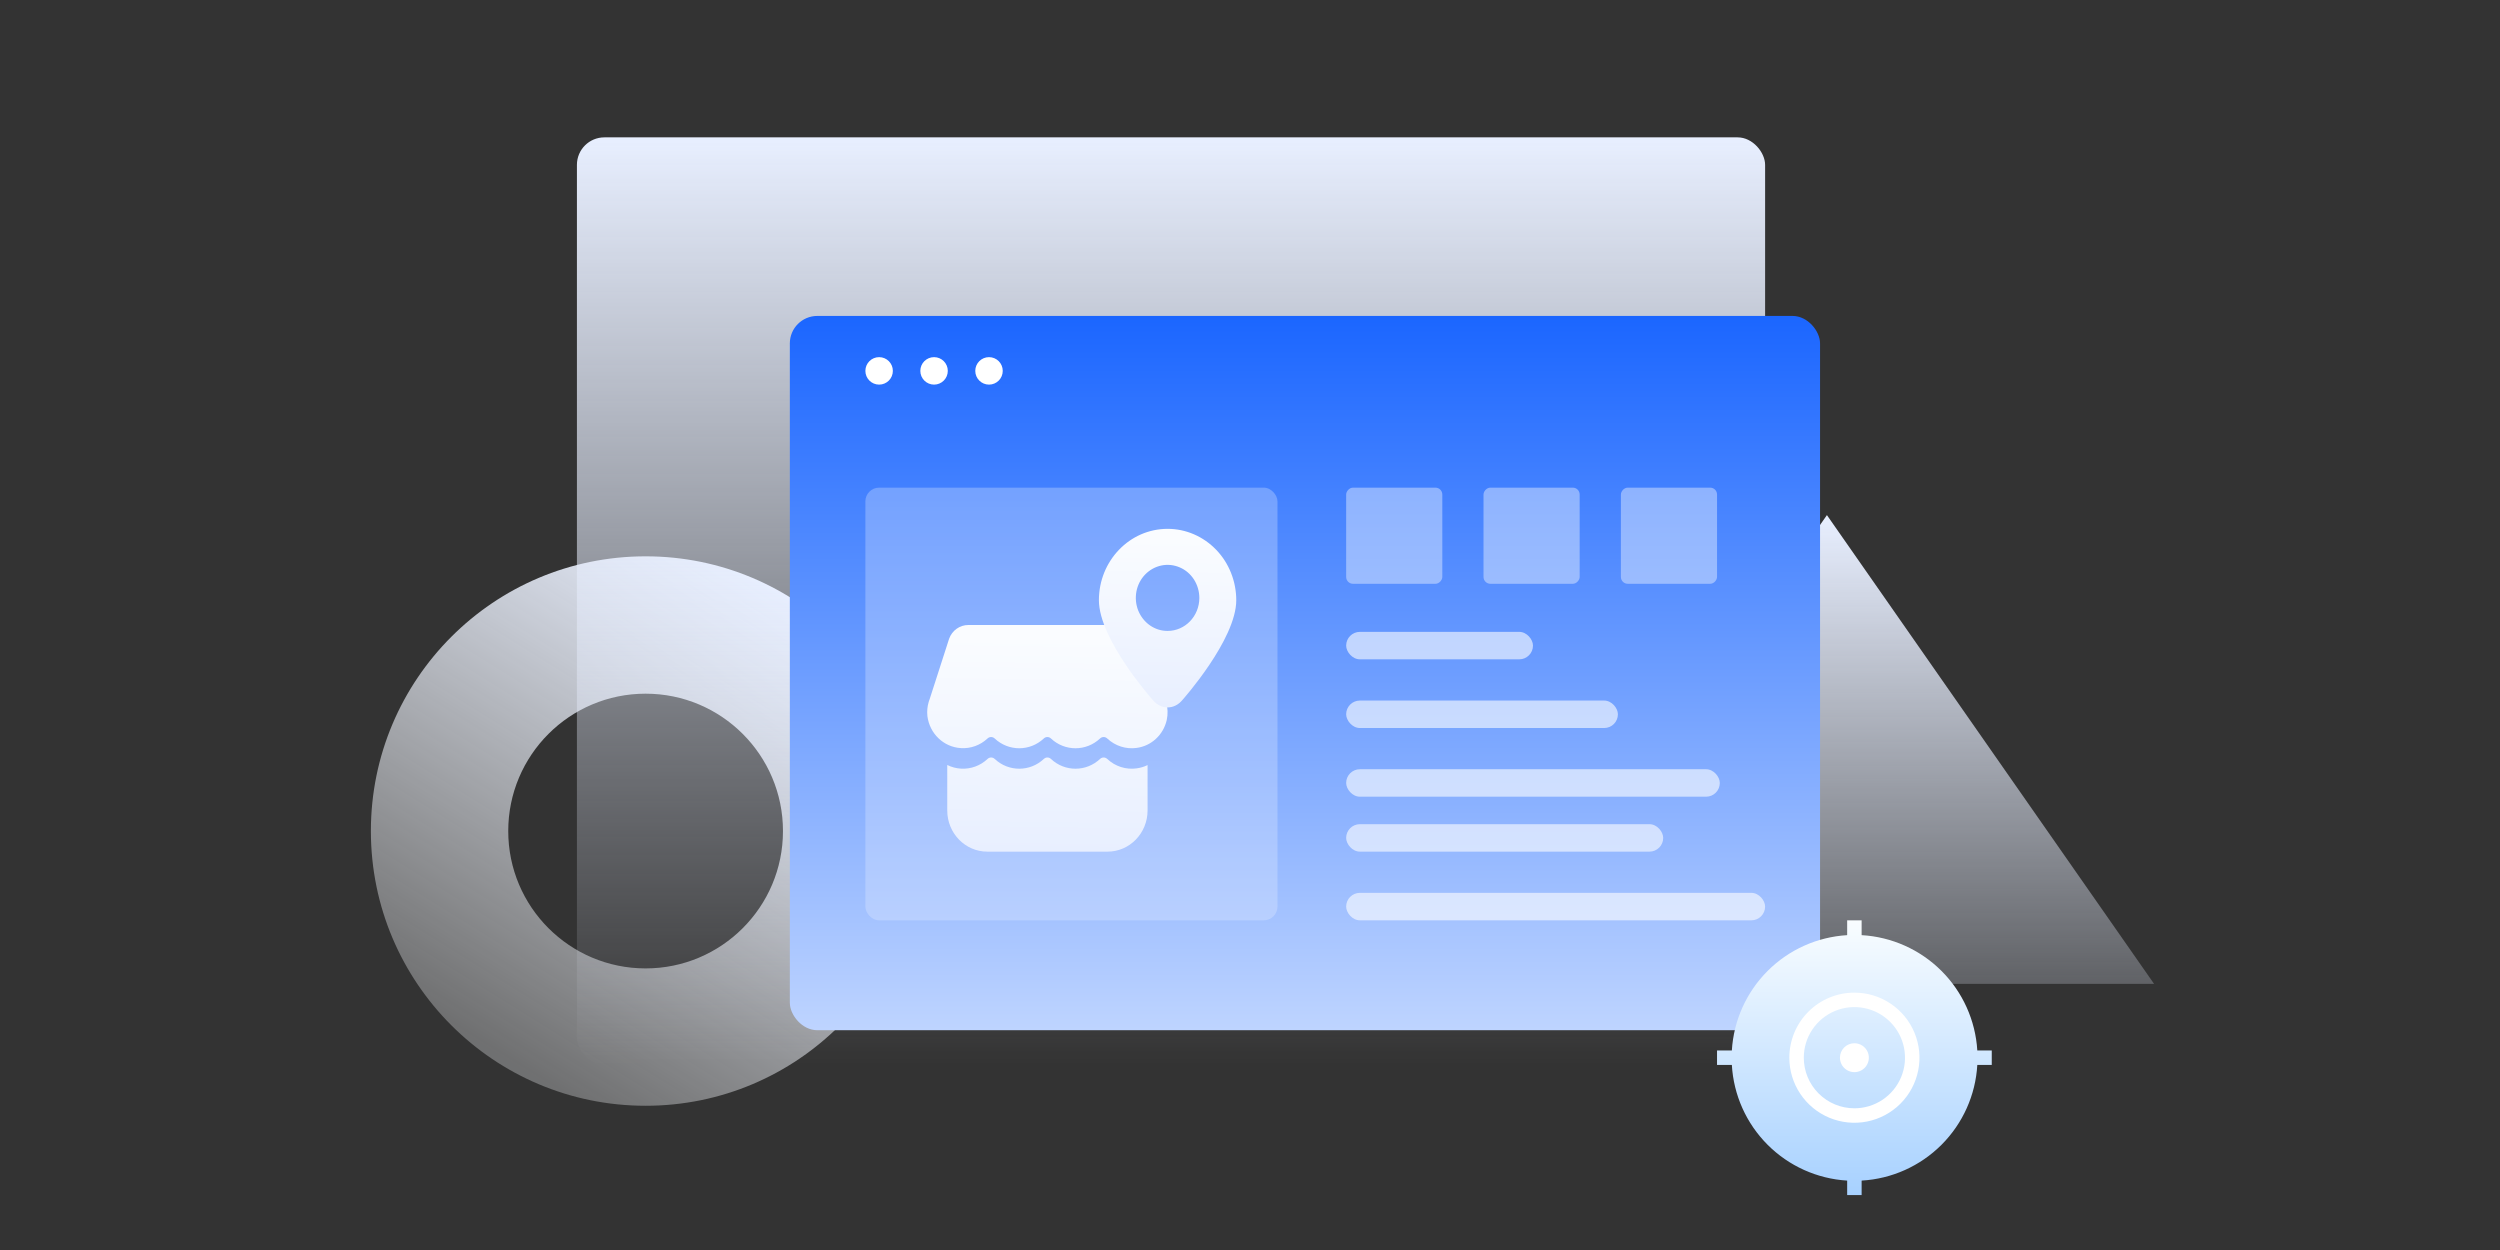 <svg width="364" height="182" viewBox="0 0 364 182" fill="none" xmlns="http://www.w3.org/2000/svg">
<rect x="0" y="0" width="364" height="182" fill="#333333" stroke="none"/>
<g id="&#230;&#152;&#142;&#231;&#161;&#174;&#229;&#184;&#130;&#229;&#156;&#186;&#229;&#174;&#154;&#228;&#189;&#141;">
<path id="Ellipse 4341 (Stroke)" fill-rule="evenodd" clip-rule="evenodd" d="M94 141C105.046 141 114 132.046 114 121C114 109.954 105.046 101 94 101C82.954 101 74 109.954 74 121C74 132.046 82.954 141 94 141ZM94 161C116.091 161 134 143.091 134 121C134 98.909 116.091 81 94 81C71.909 81 54 98.909 54 121C54 143.091 71.909 161 94 161Z" fill="url(#paint0_linear_2067_21920)"/>
<path id="Polygon 49" d="M266 75L313.631 143.25H218.369L266 75Z" fill="url(#paint1_linear_2067_21920)"/>
<rect id="Rectangle 346242194" x="84" y="20" width="173" height="135" rx="4" fill="url(#paint2_linear_2067_21920)"/>
<rect id="Rectangle 346242188" x="115" y="46" width="150" height="104" rx="4" fill="url(#paint3_linear_2067_21920)"/>
<g id="Group 1321315030" opacity="0.4">
<rect id="Rectangle 346242234" width="14" height="14" rx="1" transform="matrix(1 0 0 -1 196 85.001)" fill="white"/>
</g>
<g id="Group 1321315041" opacity="0.4">
<rect id="Rectangle 346242234_2" width="14" height="14" rx="1" transform="matrix(1 0 0 -1 216 85)" fill="white"/>
</g>
<g id="Group 1321315042" opacity="0.4">
<rect id="Rectangle 346242234_3" width="14" height="14" rx="1" transform="matrix(1 0 0 -1 236.002 85)" fill="white"/>
</g>
<circle id="Ellipse 4332" cx="128" cy="54" r="2" fill="white"/>
<circle id="Ellipse 4333" cx="136" cy="54" r="2" fill="white"/>
<circle id="Ellipse 4334" cx="144" cy="54" r="2" fill="white"/>
<rect id="Rectangle 346242192" opacity="0.3" x="126" y="71" width="60" height="63" rx="2" fill="#E8EFFF"/>
<g id="Group 1321315063">
<rect id="Rectangle 346242236" opacity="0.6" x="196" y="102" width="39.568" height="4" rx="2" fill="white"/>
<rect id="Rectangle 346242239" opacity="0.6" x="196" y="120" width="46.162" height="4" rx="2" fill="white"/>
<rect id="Rectangle 346242238" opacity="0.6" x="196" y="112" width="54.405" height="4" rx="2" fill="white"/>
<rect id="Rectangle 346242240" opacity="0.6" x="196" y="130" width="61" height="4" rx="2" fill="white"/>
<rect id="Rectangle 346242237" opacity="0.6" x="196" y="92" width="27.203" height="4" rx="2" fill="white"/>
</g>
<path id="Vector" d="M153.013 110.499C155.041 112.401 158.144 112.401 160.172 110.499C160.466 110.222 160.915 110.222 161.208 110.499C162.369 111.593 163.944 112.095 165.503 111.874C166.05 111.802 166.586 111.641 167.086 111.396V118.005C167.086 121.314 164.475 124 161.259 124H143.751C140.53 124 137.92 121.314 137.92 118.005V111.38C138.545 111.693 139.221 111.874 139.913 111.914C141.339 112.003 142.739 111.492 143.79 110.499C144.083 110.222 144.532 110.222 144.825 110.499C146.854 112.401 149.957 112.401 151.985 110.499C152.274 110.222 152.724 110.222 153.017 110.499H153.013ZM163.995 91C165.241 90.996 166.355 91.792 166.793 92.994L169.65 101.815L169.743 102.084L169.786 102.209C170.036 103.065 170.068 103.974 169.876 104.847C169.38 107.001 167.633 108.614 165.499 108.895C163.94 109.116 162.369 108.61 161.208 107.52C160.915 107.243 160.462 107.243 160.172 107.52C158.144 109.422 155.041 109.422 153.013 107.52C152.724 107.243 152.27 107.243 151.981 107.52C149.953 109.422 146.85 109.422 144.822 107.52C144.528 107.243 144.079 107.243 143.786 107.52C142.731 108.509 141.328 109.02 139.901 108.923C137.392 108.775 135.344 106.813 135.028 104.251C134.958 103.564 135.02 102.868 135.216 102.209L135.227 102.169C135.27 102.032 135.317 101.896 135.368 101.763L138.193 92.994C138.631 91.788 139.753 90.992 141.003 91H163.995Z" fill="url(#paint4_linear_2067_21920)"/>
<path id="Vector_2" d="M170 77C164.48 76.998 160.003 81.649 160 87.39C160 93.13 167.837 101.911 167.837 101.911C169.032 103.361 170.988 103.367 172.169 101.905C172.169 101.905 180 93.13 180 87.39C179.998 86.021 179.738 84.666 179.234 83.404C178.731 82.142 177.995 80.999 177.069 80.04C175.182 78.087 172.643 76.995 170 77ZM170 91.864C169.09 91.868 168.199 91.588 167.439 91.06C166.679 90.532 166.083 89.779 165.726 88.895C165.377 88.016 165.286 87.045 165.465 86.111C165.644 85.176 166.085 84.319 166.731 83.653C167.383 82.979 168.208 82.521 169.104 82.336C170 82.151 170.928 82.248 171.772 82.613C172.612 82.97 173.333 83.584 173.841 84.376C174.349 85.168 174.622 86.102 174.625 87.059C174.623 89.714 172.554 91.864 170 91.864Z" fill="url(#paint5_linear_2067_21920)"/>
<g id="Group 1321315085">
<circle id="Ellipse 4362" cx="270.5" cy="154.5" r="12.5" fill="white"/>
<g id="Vector_3">
<path d="M268.947 171.895V174H271.053V171.895C275.438 171.644 279.577 169.788 282.683 166.683C285.788 163.577 287.644 159.438 287.895 155.053H290V152.947H287.895C287.631 148.572 285.771 144.445 282.666 141.35C279.562 138.255 275.429 136.408 271.053 136.158V134H268.947V136.158C264.58 136.42 260.461 138.273 257.367 141.367C254.273 144.461 252.42 148.58 252.158 152.947H250V155.053H252.158C252.408 159.429 254.255 163.562 257.35 166.666C260.445 169.771 264.572 171.631 268.947 171.895ZM270 144.526C271.874 144.526 273.705 145.082 275.263 146.123C276.821 147.164 278.036 148.643 278.753 150.375C279.47 152.106 279.657 154.011 279.292 155.848C278.926 157.686 278.024 159.374 276.699 160.699C275.374 162.024 273.686 162.926 271.848 163.292C270.011 163.657 268.106 163.47 266.375 162.753C264.643 162.036 263.164 160.821 262.123 159.263C261.082 157.705 260.526 155.874 260.526 154C260.526 151.487 261.524 149.078 263.301 147.301C265.078 145.524 267.487 144.526 270 144.526Z" fill="url(#paint6_linear_2067_21920)"/>
<path d="M270 161.368C271.457 161.368 272.882 160.936 274.094 160.127C275.305 159.317 276.25 158.166 276.808 156.82C277.365 155.473 277.511 153.992 277.227 152.562C276.943 151.133 276.241 149.82 275.21 148.79C274.18 147.759 272.867 147.057 271.438 146.773C270.008 146.489 268.527 146.635 267.18 147.192C265.834 147.75 264.683 148.695 263.873 149.906C263.064 151.118 262.632 152.543 262.632 154C262.632 155.954 263.408 157.828 264.79 159.21C266.172 160.592 268.046 161.368 270 161.368ZM270 151.895C270.416 151.895 270.823 152.018 271.17 152.25C271.516 152.481 271.786 152.81 271.945 153.194C272.104 153.579 272.146 154.002 272.065 154.411C271.984 154.819 271.783 155.194 271.489 155.489C271.194 155.783 270.819 155.984 270.411 156.065C270.002 156.146 269.579 156.104 269.194 155.945C268.81 155.786 268.481 155.516 268.25 155.17C268.018 154.823 267.895 154.416 267.895 154C267.895 153.442 268.117 152.906 268.511 152.511C268.906 152.117 269.442 151.895 270 151.895Z" fill="url(#paint7_linear_2067_21920)"/>
</g>
</g>
</g>
<defs>
<linearGradient id="paint0_linear_2067_21920" x1="73" y1="154" x2="115.543" y2="85.649" gradientUnits="userSpaceOnUse">
<stop stop-color="#FAFCFF" stop-opacity="0.3"/>
<stop offset="1" stop-color="#E8EFFF"/>
</linearGradient>
<linearGradient id="paint1_linear_2067_21920" x1="266" y1="75" x2="266" y2="166" gradientUnits="userSpaceOnUse">
<stop stop-color="#E8EFFF"/>
<stop offset="1" stop-color="#E8EFFF" stop-opacity="0"/>
</linearGradient>
<linearGradient id="paint2_linear_2067_21920" x1="170.5" y1="20" x2="170.5" y2="155" gradientUnits="userSpaceOnUse">
<stop stop-color="#E8EFFF"/>
<stop offset="1" stop-color="#E8EFFF" stop-opacity="0"/>
</linearGradient>
<linearGradient id="paint3_linear_2067_21920" x1="190" y1="46" x2="190" y2="150" gradientUnits="userSpaceOnUse">
<stop stop-color="#1B66FF"/>
<stop offset="1" stop-color="#BED4FF"/>
</linearGradient>
<linearGradient id="paint4_linear_2067_21920" x1="152.231" y1="92.941" x2="151.784" y2="123.994" gradientUnits="userSpaceOnUse">
<stop stop-color="#FAFCFF"/>
<stop offset="1" stop-color="#E8EFFF"/>
</linearGradient>
<linearGradient id="paint5_linear_2067_21920" x1="169.846" y1="78.529" x2="169.361" y2="102.99" gradientUnits="userSpaceOnUse">
<stop stop-color="#FAFCFF"/>
<stop offset="1" stop-color="#E8EFFF"/>
</linearGradient>
<linearGradient id="paint6_linear_2067_21920" x1="270" y1="134" x2="270" y2="174" gradientUnits="userSpaceOnUse">
<stop stop-color="#F9FDFF"/>
<stop offset="1" stop-color="#A7D1FF"/>
</linearGradient>
<linearGradient id="paint7_linear_2067_21920" x1="270" y1="134" x2="270" y2="174" gradientUnits="userSpaceOnUse">
<stop stop-color="#F9FDFF"/>
<stop offset="1" stop-color="#A7D1FF"/>
</linearGradient>
</defs>
</svg>
